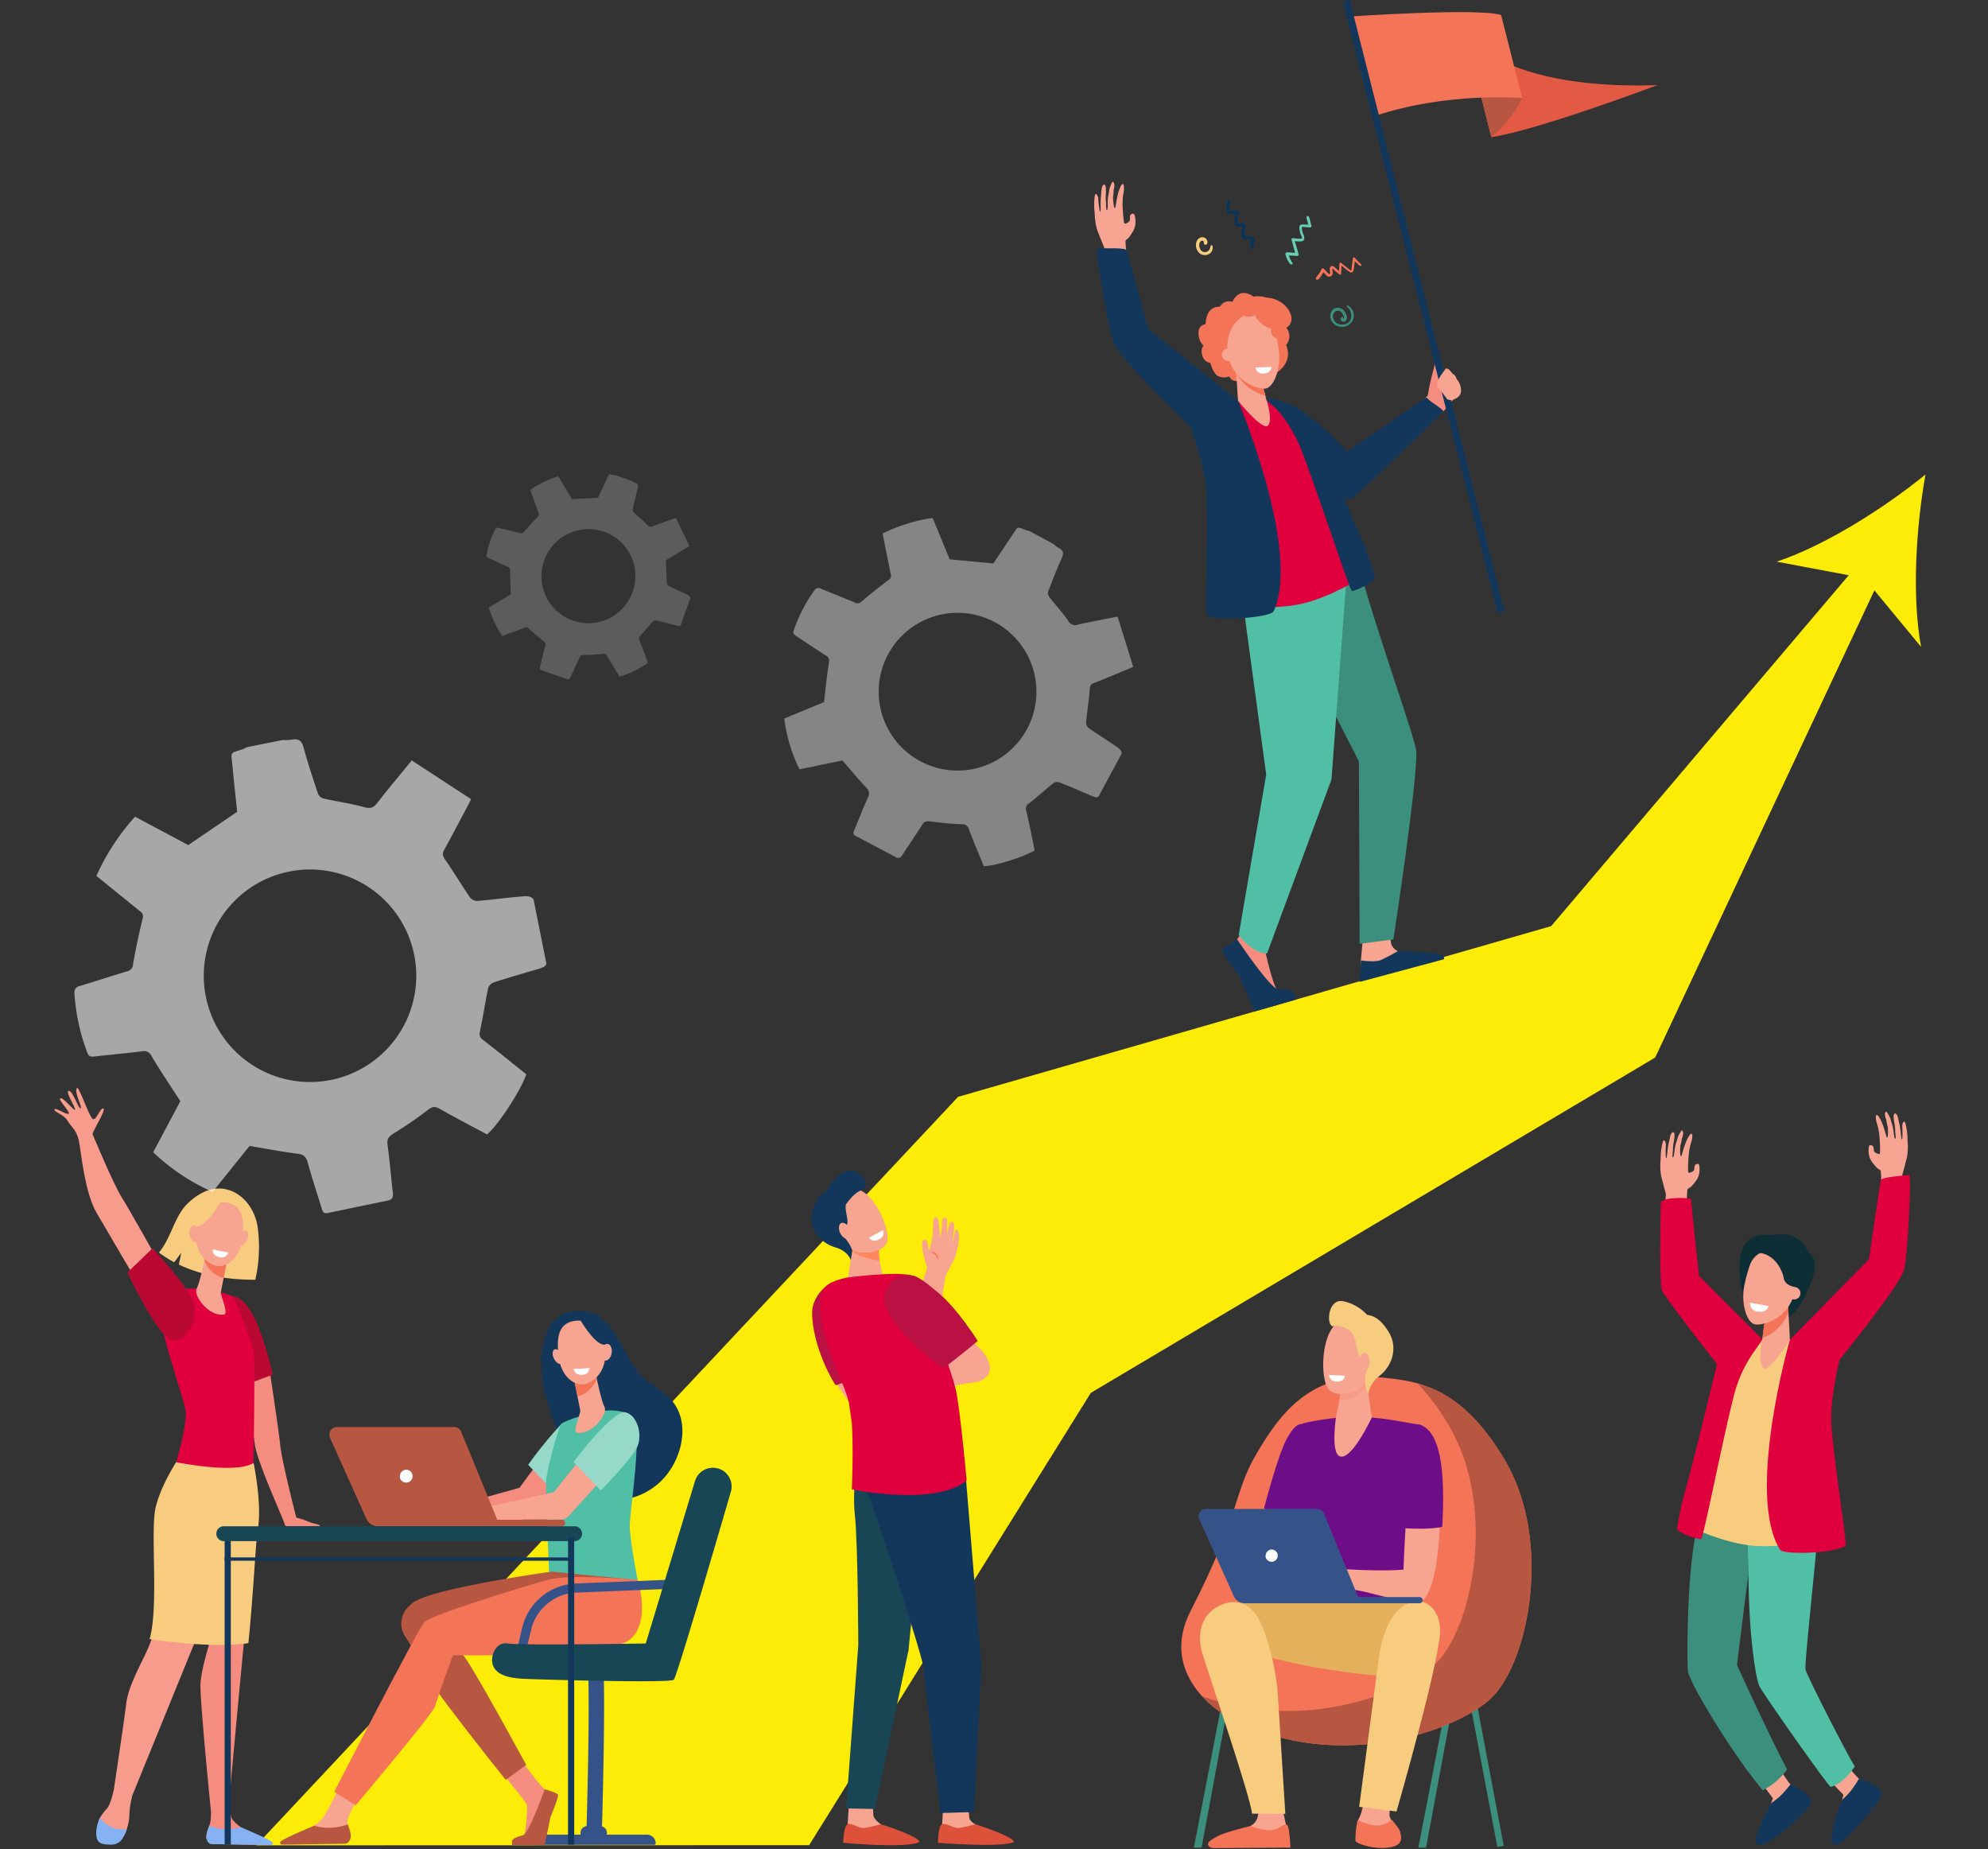 <svg id="Group_7631" data-name="Group 7631" xmlns="http://www.w3.org/2000/svg" xmlns:xlink="http://www.w3.org/1999/xlink" width="641.862" height="597.02" viewBox="0 0 641.862 597.02">
  <rect x="0" y="0" width="641.862" height="597.02" fill="#333333" stroke="none"/>
  <defs>
    <clipPath id="clip-path">
      <path id="Path_68538" data-name="Path 68538" d="M0,0H641.862V597.02H0Z" fill="none"/>
    </clipPath>
    <clipPath id="clip-path-2">
      <rect id="Rectangle_2858" data-name="Rectangle 2858" width="641.861" height="597.02" fill="none"/>
    </clipPath>
    <clipPath id="clip-path-3">
      <rect id="Rectangle_2851" data-name="Rectangle 2851" width="8.879" height="6.838" fill="none"/>
    </clipPath>
    <clipPath id="clip-path-4">
      <rect id="Rectangle_2852" data-name="Rectangle 2852" width="65.822" height="66.164" fill="#fff"/>
    </clipPath>
  </defs>
  <g id="Mask_Group_3" data-name="Mask Group 3" clip-path="url(#clip-path)">
    <g id="Group_7629" data-name="Group 7629">
      <g id="Group_7628" data-name="Group 7628" clip-path="url(#clip-path-2)">
        <path id="Path_68393" data-name="Path 68393" d="M789.8,464.418c-13.378,10.874-32.386,22.944-48.041,28.14l23.257,4.379-96.07,113.285L477.462,665.331l-226.6,241.657,178.5-.061L520.311,760.9l182.22-108.26L773.3,501.829l15.077,18.25c-3.015-16.216-1.632-38.691,1.42-55.66" transform="translate(-168.116 -311.232)" fill="#fdec07"/>
        <path id="Path_68394" data-name="Path 68394" d="M87.777,1122.583s-10.378-18.6-12.9-22.557-9.1-19.668-9.338-20.287,4.53-8.055,3.466-8.31-2.24,3.921-3.375,3.421-4.449-10.55-5.1-10.051c-1.21.933,1.787,6.235,1.142,6.57s-2.6-5.834-3.865-5.653,2.409,5.653,2.055,6.136-4.17-4.672-4.86-3.573c-.375.6,3.508,4.5,2.762,4.866s-4.2-2.153-4.566-1.427,3.195,1.722,4.259,3.68,2.878,2.805,3.631,6.432,1.878,16.754,5.736,23.3,12.339,21.042,12.339,21.042Z" transform="translate(-35.634 -713.568)" fill="#f79c8d"/>
        <path id="Path_68395" data-name="Path 68395" d="M260.942,1385.588c-.836-.7-1.845-.382-4.746-1.723a17.754,17.754,0,0,0-2.7-.806.332.332,0,0,1-.255-.242c-.882-3.336-4.743-18.757-5.167-23.2-.433-4.548-3.366-23.828-3.814-26.759a.336.336,0,0,0-.423-.272l-8.426,2.35a.335.335,0,0,0-.238.4c.52,2.3,3.759,16.727,4.711,24.03.758,5.822,9.431,24.5,9.605,25.693l0,.033a.73.73,0,0,0,.723.626c2.14,0,9,0,9.391,0,.357,0,1.6.095,1.335-.123" transform="translate(-157.597 -893.028)" fill="#f48c7f"/>
        <path id="Path_68396" data-name="Path 68396" d="M237.133,1281.741c-4.484-13.6-9.5-13.022-9.5-13.022l3.878,28.6c2.769-.757,6.374-2.442,9.14-3.224a124.511,124.511,0,0,0-3.519-12.35" transform="translate(-152.551 -850.236)" fill="#b90932"/>
        <path id="Path_68397" data-name="Path 68397" d="M187.478,1175.732c-1.372-8.945-9.466-15.377-17.93-11.037a20.085,20.085,0,0,0-5.8,4.645c-3.554,4.562-4.464,10.2-8.135,14.626a36.279,36.279,0,0,0,4.922,3.126l2.286-3.048-.787,3.8c5.682,2.719,13.707,4.963,24.683,4.9a47.452,47.452,0,0,0,.756-17.016" transform="translate(-104.288 -779.596)" fill="#f7cc7f"/>
        <path id="Path_68398" data-name="Path 68398" d="M217.289,1549.989a36.21,36.21,0,0,0-6.461-3.582c-.269-.13-1.249-.755-1.6-.971a12.45,12.45,0,0,1-2.57-2.276c-.74-.825-1.092-3.471-1.258-5.579.424-4.709,7.248-80.231,8.687-88.407,1.486-8.439-.777-21.312-.777-21.312l-5.268-1.987-10,34.659.789,26.382s-2.351,7.6-2.648,12.148,3.4,41.432,3.4,41.432h0a19.272,19.272,0,0,1-.2,3.257c-.271,1.38-1.783,4.22-1.089,5.518a3.484,3.484,0,0,0,1.486,1.623l17.968.29c.979.016.332-.615-.457-1.2" transform="translate(-131.46 -955.558)" fill="#f48c7f"/>
        <path id="Path_68399" data-name="Path 68399" d="M122.9,1417.756s-6.24,9.413-7.725,17.2,1.09,31.731-1.768,41.939c-1.547,5.526-7.41,14.06-8.3,21.2s-3.993,27.751-3.993,27.751h0c-.469,2.164-1.2,4.84-2.159,6.084a17.953,17.953,0,0,0-2.351,3.1c-1.09,2.142-.487,5.332.317,7.089.413.9-.029.9.911,1.189a5.768,5.768,0,0,0,6.928-3.26,16.579,16.579,0,0,0,1.359-5.991,27.973,27.973,0,0,1,.983-6.333l19.944-48.925,14.439-42.223,3.7-21.746Z" transform="translate(-64.345 -948.159)" fill="#f79c8d"/>
        <path id="Path_68400" data-name="Path 68400" d="M104.062,1782.815a8.845,8.845,0,0,1-8.684-3.637c-1.1,2.146-1.632,5.349-.826,7.113.711,1.553,2.788,1.508,4.424,1.569a4.27,4.27,0,0,0,3.925-2.408,14.449,14.449,0,0,0,1.16-2.637" transform="translate(-63.105 -1192.325)" fill="#86b1f2"/>
        <path id="Path_68401" data-name="Path 68401" d="M213.1,1787.526a16.229,16.229,0,0,1-10.23-.4c-.507,1.44-1.179,3.245-.822,4.286.436,1.275,1.057,1.563,1.606,1.578,4.34.114,15.9.27,19.209.313a.542.542,0,0,0,.42-.891c-.821-.983-9.829-4.667-10.183-4.884" transform="translate(-135.337 -1197.649)" fill="#86b1f2"/>
        <path id="Path_68402" data-name="Path 68402" d="M160.728,1479.811q.559.038,1.126.073l.058,0q.555.034,1.115.063l.068,0q.56.029,1.123.053l.057,0q.573.024,1.147.043a74.294,74.294,0,0,0,12.9-.488c1.721-17.228,2.362-32.95,3-36.429,1.545-8.439-1.346-21.76-1.346-21.76l-1.38-.248.872-4.933-23.173,2.921s-6.488,9.412-8.033,17.2,1.134,31.73-1.838,41.939c0,0,6.616,1.031,14.309,1.554" transform="translate(-98.123 -949.069)" fill="#f7cc7f"/>
        <path id="Path_68403" data-name="Path 68403" d="M168.144,1261.266s-8.261-.527-11.53,3.044,7.25,31.814,7.844,36.358-3.029,16.626-3.029,16.626,19.407,3.914,24.953.235c0,0,.594-32.676,0-35.922s-5.546-16.447-6.735-17.745-11.5-2.6-11.5-2.6" transform="translate(-104.535 -845.226)" fill="#e1003e"/>
        <path id="Path_68404" data-name="Path 68404" d="M195.027,1227.4s-.043.244-.119.659c-.368,1.991-1.787,8.595-2.745,10.411-1.158,2.193,3.965,9.191,8.895,8.337,1.467-.254-1.241-6.429-1.111-7.083.249-1.252.587-2.96.933-4.712.2-.988.393-1.99.578-2.931.527-2.676.957-4.865.957-4.865Z" transform="translate(-128.668 -822.427)" fill="#f7a491"/>
        <path id="Path_68405" data-name="Path 68405" d="M200.365,1228.062c.077-.415.119-.659.119-.659l7.388-.185s-.43,2.189-.958,4.864c-.184.936-.381,1.932-.575,2.915a6.914,6.914,0,0,1-3.527-1.773,9.344,9.344,0,0,1-2.672-3.983c.091-.468.167-.871.224-1.18" transform="translate(-134.126 -822.427)" fill="#f47458"/>
        <path id="Path_68406" data-name="Path 68406" d="M199.8,1176.712a6.651,6.651,0,0,0-5.665,2.426c-2.183,2.829-4.535,11.58.887,16.337s10.78-.628,11.574-6.337,1.1-12.632-6.8-12.426" transform="translate(-128.472 -788.566)" fill="#f7a491"/>
        <path id="Path_68407" data-name="Path 68407" d="M235.689,1207.83c-.647,1.261-1.734,1.959-2.427,1.559s-.73-1.746-.082-3.007,1.733-1.959,2.426-1.559.73,1.746.083,3.007" transform="translate(-155.957 -807.343)" fill="#f7a491"/>
        <path id="Path_68408" data-name="Path 68408" d="M193.576,1173.736s-4.652,8.321-7.98,8.706-3.765,4.806-3.765,4.806,1.19-10.188,4.485-12.153a12.212,12.212,0,0,1,7.26-1.359" transform="translate(-121.855 -786.526)" fill="#f7cc7f"/>
        <path id="Path_68409" data-name="Path 68409" d="M188.819,1201.878c.27,1.477-.274,2.833-1.216,3.027s-1.925-.847-2.2-2.325.274-2.833,1.216-3.027,1.925.846,2.2,2.324" transform="translate(-124.205 -803.871)" fill="#f7a491"/>
        <path id="Path_68410" data-name="Path 68410" d="M208.277,1222.92l5.034.99a2.243,2.243,0,0,1-2.719,1.518c-2.715-.453-2.316-2.508-2.316-2.508" transform="translate(-139.564 -819.546)" fill="#fff"/>
        <rect id="Rectangle_2850" data-name="Rectangle 2850" width="2.101" height="48.142" transform="matrix(0.983, -0.186, 0.186, 0.983, 474.494, 548.961)" fill="#3c8f7c"/>
        <path id="Path_68411" data-name="Path 68411" d="M1171.108,1711.015h-2.483l9.252-47.915,2.065.392Z" transform="translate(-783.16 -1114.535)" fill="#3c8f7c"/>
        <path id="Path_68412" data-name="Path 68412" d="M1390.858,1711.015h-2.483l9.252-47.915,2.064.392Z" transform="translate(-930.427 -1114.535)" fill="#3c8f7c"/>
        <path id="Path_68413" data-name="Path 68413" d="M1226.615,1711.452l2.016.024-8.871-47.723-2.064.391Z" transform="translate(-816.045 -1114.972)" fill="#184655"/>
        <path id="Path_68414" data-name="Path 68414" d="M1221.18,1347.731c11.021,1.18,25.283,2.426,39.6,26.723,15.649,26.555,7.411,66.223-4.94,77.246s-52.69,24.634-86.6,4.257c0,0-20.475-12.348-9.967-32.841,16.171-31.537,13.886-38.113,21.116-50.473s17.4-27.417,40.79-24.912" transform="translate(-774.883 -903.004)" fill="#f47458"/>
        <path id="Path_68415" data-name="Path 68415" d="M1274.3,1378.835c-9.772-16.584-19.519-22.427-28.226-24.842a72.9,72.9,0,0,1,10.2,13.77c15.648,26.555,7.411,66.223-4.94,77.245-10.953,9.776-43.917,21.582-74.888,9.919a31.458,31.458,0,0,0,6.314,5.411c33.91,20.376,74.249,6.766,86.6-4.258s20.589-50.691,4.94-77.246" transform="translate(-788.399 -907.385)" fill="#b75742"/>
        <path id="Path_68416" data-name="Path 68416" d="M1240.026,1470.662l-2.833,8.5,8.633-3.4Z" transform="translate(-829.111 -985.572)" fill="#f79c8d"/>
        <path id="Path_68417" data-name="Path 68417" d="M1248.974,1393.994c-.576.024-2.153.55-4.459,4.893-2.945,5.547-7.25,22.3-7.25,22.3l12.848,4.768,1.651-3.5,2.719-26.925s-5.35-1.549-5.509-1.542" transform="translate(-829.16 -934.192)" fill="#6e0d88"/>
        <path id="Path_68418" data-name="Path 68418" d="M1288.089,1386.672c-3.674.005-12.764,1.073-16.983,2.417,0,0-3.1,26.55,2.791,46.724,1.318,4.516-1.09,18.721-1.09,18.721l38.07-.5s-4.51-34.34-2.81-39.887,1.739-24.879,1.739-24.879-.261-.04-8.554-1.469a86.409,86.409,0,0,0-13.162-1.126" transform="translate(-851.292 -929.285)" fill="#6e0d88"/>
        <path id="Path_68419" data-name="Path 68419" d="M1331.492,1741.805s-.842,9.688-2.391,12.37.082,7.244.163,7.87,3.26,1.52,8.313.984,4.972-1.7,4.564-3.577-3.1-4.293-3.26-6.081,1.549-8.227,1.549-8.227Z" transform="translate(-890.258 -1167.279)" fill="#f7a491"/>
        <path id="Path_68420" data-name="Path 68420" d="M1220.829,1566.958s-26.28-1.454-32.148,2.088,1.061,10.815,1.061,10.815,21.394,9.271,57.213,11.331c8.482.488,9.213-22.041,7.627-23.905s-33.752-.329-33.752-.329" transform="translate(-795.02 -1049.707)" fill="#e5b05c"/>
        <path id="Path_68421" data-name="Path 68421" d="M1337.1,1790.1c5.2-.552,4.56-3.1,4.14-5.034-.263-1.211-1.755-2.638-2.645-3.989a8.679,8.679,0,0,1-3.481,1.687c-2.347.691-5.563-.677-7.614-1.533a25.009,25.009,0,0,0-.7,6.689c.084.645,5.092,2.732,10.3,2.179" transform="translate(-889.146 -1193.596)" fill="#f47458"/>
        <path id="Path_68422" data-name="Path 68422" d="M1336.659,1586.224c-1.05,7.919-6.249,47.336-6.249,47.336l12.062,1.49s14.833-51.449,14.073-59.319-6.313-8.532-6.313-8.532-10.794-1.936-13.573,19.024" transform="translate(-891.581 -1050.235)" fill="#f7cc7f"/>
        <path id="Path_68423" data-name="Path 68423" d="M1301.487,1403.4c-3.559-1.33-5.3,30.632-5.78,43.789-6.3.6-17.29,0-20.026-.2-1.287-.1-4.253-1.179-5.533-1.346a12.856,12.856,0,0,0-3.145-.148c-.237.041-6.807,2.719-7.369,3.306-.7.728-2.581,2.565-2.263,3.359s3.624-2.214,3.624-2.214l1.616-.9c-2.012,1.958-5.849,4.537-5.3,5.476.539.916,4-1.7,6.466-3.485-2.116,1.9-4.744,5.313-4.138,5.844.544.478,3.533-3.468,6.729-4.6,1.184-.421,2.364.745,3.3.886a6.731,6.731,0,0,0,2.413.134l3.459-.978c1.178.107,1.208.8,2.4,1.054,1.382.293,3.648.6,5.408,1.03,10.132,2.467,13.511,3.612,16.613,3.611,9.4-.006,9.941-51.465,1.528-54.61" transform="translate(-842.56 -940.471)" fill="#f7a491"/>
        <path id="Path_68424" data-name="Path 68424" d="M1382.487,1427.344c.667-13.476.569-30.086-7.011-32.92-2.991-1.118-8.264,5.6-7.315,33.194,4.047.333,9.988.6,14.326-.274" transform="translate(-916.804 -934.403)" fill="#6e0d88"/>
        <path id="Path_68425" data-name="Path 68425" d="M1205.311,1766.928s1.052,3.363-.832,5.587-9.716,4.406-10.744,5.611a3.37,3.37,0,0,0-.95,2.23l21.98-.6-.239-6.615-1.012-4.754Z" transform="translate(-799.35 -1184.115)" fill="#f7a491"/>
        <path id="Path_68426" data-name="Path 68426" d="M1196.222,1786.2s5.647,2.277,8.376.929,2.645-1.721,3.435-1.219,1.073,7.262,1.073,7.262l-24.716.167c-1.72-.04-2.589-1.3-1.192-2.383a20.241,20.241,0,0,1,2.695-1.6c1.933-1.1,10.33-3.159,10.33-3.159" transform="translate(-792.46 -1196.696)" fill="#f47458"/>
        <path id="Path_68427" data-name="Path 68427" d="M1193.975,1574.261c-1.7-3.563-5.562-8.2-12.361-5.408-6.484,2.665-8.224,9.214-6.178,15.92s15.513,46.128,15.983,51.548l10.753.072s-1.954-31.215-2.434-38.76c-.461-7.26-2.823-17.2-5.763-23.371" transform="translate(-787.181 -1050.801)" fill="#f7cc7f"/>
        <path id="Path_68428" data-name="Path 68428" d="M1175.6,1476.907h35.944a2.345,2.345,0,0,1,2.169,1.455l11.067,26.993H1244.6a1,1,0,1,1,0,2.005h-56.4a3.936,3.936,0,0,1-3.591-2.325l-11.144-24.824a2.344,2.344,0,0,1,2.138-3.3" transform="translate(-786.262 -989.756)" fill="#355389"/>
        <path id="Path_68429" data-name="Path 68429" d="M1238.936,1519.251a1.978,1.978,0,1,0,1.483-2.58,2.115,2.115,0,0,0-1.483,2.58" transform="translate(-830.246 -1016.382)" fill="#fff"/>
        <path id="Path_68430" data-name="Path 68430" d="M1316.49,1350.773l1.759,11.591s-6.423,13.8-10.257,12.6c-3.217-1-1.238-13.216-1.238-13.216s1.754-6.558,1.228-9.84,8.508-1.14,8.508-1.14" transform="translate(-875.324 -904.767)" fill="#f7a491"/>
        <g id="Group_7624" data-name="Group 7624" transform="translate(432.433 445.319)" opacity="0.2">
          <g id="Group_7623" data-name="Group 7623">
            <g id="Group_7622" data-name="Group 7622" clip-path="url(#clip-path-3)">
              <path id="Path_68431" data-name="Path 68431" d="M1311.242,1351.913c-.526-3.282,8.508-1.14,8.508-1.14l.146.961a5.343,5.343,0,0,1-.98,1.616,11.894,11.894,0,0,1-7.9,3.574,17.9,17.9,0,0,0,.225-5.011" transform="translate(-1311.018 -1350.086)" fill="#f47458"/>
            </g>
          </g>
        </g>
        <path id="Path_68432" data-name="Path 68432" d="M1310.645,1295.094c.255-.093,2.047,13.2-1.353,16.86s-10.022,4.856-12.4,1.974c-2.628-3.187-2.5-17.476,2.79-21.239s10.961,2.4,10.961,2.4" transform="translate(-867.997 -865.487)" fill="#f7a491"/>
        <path id="Path_68433" data-name="Path 68433" d="M1305.53,1273.435a14.679,14.679,0,0,1,7.7,4.394c1.855.219,4.376,1.244,6.98,5.554,3.2,5.3.837,11.172-2.89,14.054s-3.675,6.209-3.675,6.209l-.589-1.721a9.625,9.625,0,0,1-.467-4.055,7.922,7.922,0,0,1,.6-2.437c.9-1.925-1.925-3.2-2.716-4.8-.609-1.233-.639-4.052-1.6-6.09l-1.146-1.556s-2.644-2.058-5.232-1.477-2.215-9.14,3.027-8.072" transform="translate(-871.831 -853.344)" fill="#f7cc7f"/>
        <path id="Path_68434" data-name="Path 68434" d="M1330.388,1326.993c-.027,1.622.71,2.95,1.646,2.965s1.718-1.286,1.745-2.907-.71-2.95-1.647-2.966-1.718,1.286-1.744,2.908" transform="translate(-891.566 -887.342)" fill="#f7a491"/>
        <path id="Path_68435" data-name="Path 68435" d="M1306.065,1345.994l-5.124-.266a2.243,2.243,0,0,0,2.267,2.134c2.743.222,2.856-1.869,2.856-1.869" transform="translate(-871.832 -901.846)" fill="#fff"/>
        <path id="Path_68436" data-name="Path 68436" d="M1625.393,1120.938c.559,2.3,1.568,5.928,1.568,5.928-.08,1-.375,5.151-.725,10.242l7.482-2.995s-.089-8.294.245-8.8c.282-.429.756.106,3.05-3.176a6.411,6.411,0,0,0,.786-2.64s.137-2.083-.331-2.277a.972.972,0,0,0-1.174.476c-.169.36-.126,1.2-.3,1.559a2.591,2.591,0,0,1-1.707.771c-.456-.023.057-6.162.057-6.162s.254-1.741.383-2.311c.11-.486.552-1.91.552-1.91s.519-2.067-.122-2.224c-.378-.093-1.342,1.586-2,3.368-.711,1.919-1.115,3.954-1.318,3.927-.478-.064-.224-3.43-.224-3.43a10.808,10.808,0,0,0,.464-2.27c.449-.891.747-2.546-.044-2.683a13.732,13.732,0,0,0-1.189,2.076s-.41,1.479-.649,2.171c-.422,1.219-.485,3.145-.705,3.995-.183.707-.349.416-.424.446a17.783,17.783,0,0,1,.16-2.291,13.517,13.517,0,0,1,.17-2.221,16.193,16.193,0,0,0,.32-2.345c.128-1.741-.968-1.563-1.348.029-.144.607-.3,1.268-.447,1.94-.589,2.61-.572,5.125-.854,5.146-.366.027-.125-4.552-.125-4.552s-.561-2.534-1.118-.182a20.49,20.49,0,0,0-.57,5.053,19.819,19.819,0,0,0,.136,5.346" transform="translate(-1089.082 -741.411)" fill="#f8a492"/>
        <path id="Path_68437" data-name="Path 68437" d="M1841.478,1102.592c-.559,2.3-1.567,5.928-1.567,5.928.08,1,.375,5.151.725,10.242l-7.482-2.994s.09-8.295-.244-8.8c-.282-.429-.756.107-3.05-3.176a6.409,6.409,0,0,1-.786-2.64s-.136-2.084.331-2.277a.972.972,0,0,1,1.174.477c.17.36.126,1.2.3,1.558a2.589,2.589,0,0,0,1.707.771c.456-.022-.057-6.162-.057-6.162s-.254-1.741-.383-2.311c-.11-.486-.552-1.91-.552-1.91s-.519-2.066.122-2.224c.378-.093,1.342,1.586,2,3.368.712,1.919,1.115,3.954,1.318,3.927.478-.064.225-3.431.225-3.431a10.781,10.781,0,0,1-.464-2.27c-.45-.892-.748-2.546.044-2.683a13.679,13.679,0,0,1,1.189,2.076s.41,1.479.649,2.171c.422,1.219.486,3.145.706,3.995.183.706.349.416.424.446a17.875,17.875,0,0,0-.161-2.291,13.487,13.487,0,0,0-.17-2.222,16.07,16.07,0,0,1-.32-2.344c-.129-1.741.968-1.563,1.347.029.144.606.3,1.268.448,1.939.589,2.61.572,5.125.854,5.146.365.027.125-4.552.125-4.552s.561-2.534,1.118-.182a20.5,20.5,0,0,1,.57,5.053,19.8,19.8,0,0,1-.136,5.346" transform="translate(-1225.75 -729.116)" fill="#f8a492"/>
        <path id="Path_68438" data-name="Path 68438" d="M1792.409,1723.965s4.148,5.144,5.182,5.776-.461,8.106-3.277,8.6c-1.587.276-2.468-1.47-2.468-1.47l.456-2.152-5.927-6.107Z" transform="translate(-1197.148 -1155.323)" fill="#f7a491"/>
        <path id="Path_68439" data-name="Path 68439" d="M1726.509,1727.817s3.458,5.631,4.4,6.391-1.494,7.981-4.348,8.107c-1.609.071-2.26-1.773-2.26-1.773l.727-2.077-5.1-6.814Z" transform="translate(-1152.62 -1157.905)" fill="#f7a491"/>
        <path id="Path_68440" data-name="Path 68440" d="M1729.662,1746.523a43.6,43.6,0,0,1-3.07,3.541,36.5,36.5,0,0,1-3.19,2.573s-2.029,3.683-2.583,4.968c-1.235,2.861-2.621,6.049-2.422,7.65.064.514,1.22,1.058,2.182.763,4.008-1.232,14.254-10.606,15.548-13.121,1.492-2.9-6.465-6.373-6.465-6.373" transform="translate(-1151.579 -1170.441)" fill="#13375b"/>
        <path id="Path_68441" data-name="Path 68441" d="M1655.8,1480.563c.373-1.042.729-2.005,1.074-2.911,4.263.93,9.077,1.953,14.029,3.008l.6,18.153c0-1.4-3.723,28.953-3.723,28.953s9.623,21.306,16.2,33.724a22.715,22.715,0,0,1-7.881,6.754c-10.217-12.248-23.588-34.66-24.144-38.387-.319-2.144-.607-36.794,3.836-49.294" transform="translate(-1106.964 -990.256)" fill="#3c8f7c"/>
        <path id="Path_68442" data-name="Path 68442" d="M1732.646,1491.926c-1.3,14.145-4.2,41.185-3.956,43.36.727,2.711,13.607,27.734,15.925,31.377-1.84,2.772-4.692,5.769-7.755,6.6-.6.164-21.86-30.084-23.019-32.484-1.31-2.714-3.493-17.519-3.532-35.848l-.6-18.152c8.251,1.759,15.839,3.484,22.94,5.152" transform="translate(-1145.768 -996.369)" fill="#50bfa5"/>
        <path id="Path_68443" data-name="Path 68443" d="M1668.927,1306.921l9.713,1.334s7.769.141,8.733.141,7.08,35.48,8.846,48.814.4,15.7.4,15.7-12.315,2.77-21.426,1.962c-9.473-.84-20.133-5.954-20.133-5.954s8.1-25.623,9.7-33.624,4.165-28.367,4.165-28.367" transform="translate(-1109.145 -875.84)" fill="#f7cc7f"/>
        <path id="Path_68444" data-name="Path 68444" d="M1625.312,1173.959s-.624,26.417.373,28.438c1.448,2.939,17.758,23.781,17.758,23.781s-7.791,32.6-11.067,43.863c-.329,1.134-1.79,8.458-1.79,9.172,0,1.583,6.892,3.593,7.71,3.474.733-.107,6.746-31.121,10.586-46.3a43.4,43.4,0,0,1,6.585-14.34l2.67-3.793-20.49-20.537s-2.525-22.86-2.525-24.753c0-.5-8.817-.869-9.81.993" transform="translate(-1089.082 -785.798)" fill="#e1003e"/>
        <path id="Path_68475" data-name="Path 68475" d="M406.5,804.808c-4.188.408-8.362.963-12.556,1.288a3.049,3.049,0,0,1-2.34-1.085c-2.743-4.029-5.255-8.215-8.025-12.224-.806-1.167-1.031-1.941-.324-3.214,2.491-4.481,4.861-9.029,7.271-13.555.391-.734.756-1.481,1.41-2.769l-19.16-12.509c-3.932,4.822-7.578,9.149-11.04,13.617-1.22,1.576-2.181,2.077-4.295,1.485-4.319-1.21-8.805-1.817-13.193-2.8a2.763,2.763,0,0,1-1.729-1.53c-1.647-4.934-3.305-9.874-4.647-14.9-.645-2.41-1.821-3.02-4.06-2.538a14.133,14.133,0,0,1-2.684.076L319.41,756.5a7.151,7.151,0,0,1-1.19.629c-4.413,1.377-3.755.879-3.353,5.18.491,5.241,1.069,10.473,1.538,15.018l-15.782,10.741-17.187-9.151a73.086,73.086,0,0,0-12.471,19.1c4.751,3.859,9.374,7.633,14.024,11.373a2.022,2.022,0,0,1,.887,2.449c-1.184,4.885-2.245,9.808-3.091,14.762a2.38,2.38,0,0,1-2.01,2.251c-5.056,1.523-10.076,3.164-15.126,4.709a2.048,2.048,0,0,0-1.772,2.4,65.157,65.157,0,0,0,4.185,19.218c.441,1.232,1.237,1.266,2.339,1.139,5.1-.585,10.206-1.048,15.3-1.668a2.569,2.569,0,0,1,3.03,1.505c2.878,4.831,6.038,9.494,9.336,14.6l-8.781,16.491a68.129,68.129,0,0,0,19.179,12.809l11.946-14.854c5.411.9,10.42,1.874,15.47,2.515,1.909.242,2.762.909,3.273,2.735,1.36,4.864,2.91,9.676,4.432,14.494.3.952.419,2.253,2.019,1.92q9.76-2.03,19.521-4.054c1.383-.288,1.723-1.114,1.556-2.5-.621-5.167-1.017-10.364-1.725-15.518-.274-1.988.561-2.763,2.078-3.707a119.678,119.678,0,0,0,10.925-7.485c1.491-1.177,2.343-1.238,3.913-.345,5.044,2.87,10.2,5.542,15.208,8.232,3.626-3,10.948-14.263,12.68-19.419-4.612-3.68-9.238-7.451-13.965-11.089-1.183-.91-1.248-1.667-.948-3.051.968-4.465,1.62-9,2.543-13.476a3.015,3.015,0,0,1,1.622-1.963c4.434-1.458,8.92-2.761,13.4-4.064,2.507-.728,3.521-1.013,3.838-2.074l-4.158-20.785c-.95-1.187-2.21-1.076-5.6-.746M373.571,823.53A34.306,34.306,0,1,1,333.2,796.619a34.305,34.305,0,0,1,40.368,26.911" transform="translate(-239.835 -515.247)" fill="#f5f5f5" opacity="0.6"/>
        <path id="Path_68445" data-name="Path 68445" d="M1736.941,1203.244l25.551-26.034s3.56-24.618,3.813-25.546c.248-.911,6.594-1.4,9.151-1.652.82-.08-.429,26.221-1.652,30.629-1.445,5.209-20.758,28.939-20.758,28.939s-3.461,12.853-2.628,22.281c1.386,15.659,5.118,37.2,4.449,37.874-4.152,2.615-20.089,2.9-21.1,1.271-11.139-17.939,3.172-67.762,3.172-67.762" transform="translate(-1159.05 -770.686)" fill="#e1003e"/>
        <path id="Path_68446" data-name="Path 68446" d="M1801.636,1740.894a43.821,43.821,0,0,1-2.592,3.9,36.653,36.653,0,0,1-2.835,2.96s-1.542,3.911-1.928,5.257c-.859,2.995-1.829,6.61-1.426,8.173.129.5,1.232,1.46,2.144.867,3.513-2.288,12.9-13,13.863-15.666,1.109-3.069-7.225-5.495-7.225-5.495" transform="translate(-1201.427 -1166.669)" fill="#13375b"/>
        <path id="Path_68447" data-name="Path 68447" d="M1711.308,1208.2a26.086,26.086,0,0,0,3.258-.065,15.213,15.213,0,0,1,3.686,0c1.889.4,4.887,1.74,5.887,4.216,1.246,3.085,5.7,2.625.423,14.328-5.976,13.247-12.959,8.91-13.055,8.611s-3.453-11.222-3.453-11.222-4.178,4.143-4.109,3.959-5.689-20.3,7.364-19.831" transform="translate(-1141.098 -809.563)" fill="#0e2e35"/>
        <path id="Path_68448" data-name="Path 68448" d="M1724.36,1279.8l-.7,5.183s-1.559,7.467.446,8.906,8.532-9.119,8.532-9.119l-.689-13.132Z" transform="translate(-1154.735 -852.193)" fill="#f7a491"/>
        <path id="Path_68449" data-name="Path 68449" d="M1733.566,1275.891a14.869,14.869,0,0,1-8.407,8.3l.59-4.394,7.593-8.162Z" transform="translate(-1156.124 -852.193)" fill="#f47458"/>
        <path id="Path_68450" data-name="Path 68450" d="M1718.5,1224.775a6.911,6.911,0,0,0-9.914,3.728,52.586,52.586,0,0,0-1.8,6.425c-1.248,5.924.711,12.294,3.4,12.806s10.866-1.917,12.754-10.3c1.165-5.178-.521-10.406-4.44-12.654" transform="translate(-1143.552 -820.185)" fill="#f7a491"/>
        <path id="Path_68451" data-name="Path 68451" d="M1750.04,1261.716a2.012,2.012,0,1,0,2.391-2.005,2.226,2.226,0,0,0-2.391,2.005" transform="translate(-1172.762 -844.182)" fill="#f7a491"/>
        <path id="Path_68452" data-name="Path 68452" d="M1729,1232.255s-3.339-.393-3.731-2.785-2.843-8.158-8.657-8.344,6.144-2.561,6.556-2.406,5.369,1.987,5.369,1.987,2.628,4.573,2.635,4.97-.311,4.566-.311,4.566Z" transform="translate(-1149.327 -816.726)" fill="#0e2e35"/>
        <path id="Path_68453" data-name="Path 68453" d="M1718.974,1276.114l-5.956-1.035a2.643,2.643,0,0,0,2.346,2.824c3.177.647,3.61-1.789,3.61-1.789" transform="translate(-1147.982 -854.501)" fill="#fff"/>
        <path id="Path_68454" data-name="Path 68454" d="M818.352,1344.729a6.1,6.1,0,0,0,.639,1.55,58.868,58.868,0,0,0,6.116,8.136l3.306-7.448s-.539-2.339-1.473-5.682c-3.193.833-6.234,1.316-8.587,3.443" transform="translate(-548.423 -898.87)" fill="#f8a492"/>
        <path id="Path_68455" data-name="Path 68455" d="M821.617,1279.228s-18.438,7.94-19.034,7.789c-.384-.1-7.563-12.115-7.64-23.415-.035-5.219,5.385-11.5,11.433-10.256,3.044.625,3,1.472,7.5,8.017s7.74,17.865,7.74,17.865" transform="translate(-532.735 -839.83)" fill="#ba1145"/>
        <path id="Path_68456" data-name="Path 68456" d="M921.025,1763.729s-.437,7.242-.44,7.257a39.654,39.654,0,0,0-.794,4.027c0,3.14,14.91-2.665,11.568-4.057-.3-.126-1.887-1.078-1.986-2.147-.153-1.647-.542-4.977-.542-4.977Z" transform="translate(-616.403 -1181.972)" fill="#f7a491"/>
        <path id="Path_68457" data-name="Path 68457" d="M930.249,1785.285s-3.5.961-5.293,1.2-4.156-1.782-5.425-1.235c-1.4.6-1.341,6.012-1.341,6.012s18.772,1.54,24.05-.053c2.091-.631-4.835-3.687-11.991-5.924" transform="translate(-615.329 -1196.332)" fill="#dd513a"/>
        <path id="Path_68458" data-name="Path 68458" d="M828.556,1763.729s-.438,7.242-.44,7.257a39.66,39.66,0,0,0-.794,4.027c0,3.14,14.91-2.665,11.568-4.057-.3-.126-2.357-1.79-2.456-2.859-.153-1.646-.073-4.266-.073-4.266Z" transform="translate(-554.434 -1181.972)" fill="#f7a491"/>
        <path id="Path_68459" data-name="Path 68459" d="M837.557,1785.285s-3.5.961-5.293,1.2-4.156-1.782-5.425-1.235c-1.4.6-1.452,6.012-1.452,6.012s18.857,1.8,24.161-.053c2.059-.718-4.835-3.687-11.991-5.924" transform="translate(-553.137 -1196.332)" fill="#dd513a"/>
        <path id="Path_68460" data-name="Path 68460" d="M844.879,1248.373l13.131-18.4c.055-.161.174-.49.357-.994.661-1.825,2.037-5.623,3.237-9.4l.013-.04c.377-1.321,1.175-3.624,1.948-5.854.859-2.479,1.923-5.552,1.961-6.076-.033-.09-.095-.25-.177-.464a42.411,42.411,0,0,1-1.363-5.521c-.146-.824-.293-2.827.687-2.827,1.54,0,.806,2,1.516,3.25a31.6,31.6,0,0,0,1.067-4.169l.258-3.911c.049-.295-.264-2.452.816-2.452l.052,0c.97.071.949,2.365,1.352,6.244.128-.447.255-.985.352-1.48a14.208,14.208,0,0,1,.328-2.047c-.195-1.08-.082-2.786,1.07-2.625.577.081.529,2.46.529,2.46-.006.327-.04,2.843-.023,3.34.119-.844.58-4.445,1.483-4.445.749,0,.809.969.793,1.736-.009.454-.48,4.354-.506,4.808.353-.592.771-4.029,1.12-4.029,1.461,0,.932,4.888.4,6.161a5.678,5.678,0,0,0-.166.682,12.009,12.009,0,0,1-1.252,3.636c-.917,1.569-2.182,4.063-2.375,4.446-.141.779-.581,3.581-1.133,7.106-.237,1.508-.5,3.162-.766,4.875l-.014,0c-.05.371-.324,1.549-1.362,5.971-1.421,6.052-1.569,6.314-1.632,6.425-.617,1.093-14.775,20.32-15.378,21.138l-.355.482Z" transform="translate(-566.2 -798.501)" fill="#f7a491"/>
        <path id="Path_68461" data-name="Path 68461" d="M912.906,1228.061s-1.066-2.726-2.963-2.731a2.182,2.182,0,0,1,1.969.337,3.756,3.756,0,0,1,.994,2.394" transform="translate(-609.803 -821.093)" fill="#f47458"/>
        <path id="Path_68462" data-name="Path 68462" d="M831.825,1216.578l-1.69,10.691s6.441,5.172,10.2,4.081c3.15-.915.99-5.034.99-5.034s-1.679-5.707-1.163-8.7-8.332-1.039-8.332-1.039" transform="translate(-556.319 -814.876)" fill="#f7a491"/>
        <path id="Path_68463" data-name="Path 68463" d="M835.813,1219.811a26.319,26.319,0,0,0,7.29,2.054,14.183,14.183,0,0,1-.172-4.248c.238-1.381-1.519-1.707-3.48-1.66-2.566.219-4.852.621-4.852.621l-.325,2.055a5.319,5.319,0,0,0,1.539,1.178" transform="translate(-559.093 -814.878)" fill="#fe875e"/>
        <path id="Path_68464" data-name="Path 68464" d="M810.581,1168.79c-.266,0,2.546,11.943,6.9,14s10.842.984,12.06-2.233c1.346-3.558-3.566-15.742-9.687-17.289s-9.27,5.525-9.27,5.525" transform="translate(-543.203 -779.419)" fill="#f7a491"/>
        <path id="Path_68465" data-name="Path 68465" d="M804.834,1146.048a13.7,13.7,0,0,0-5.608,6.2c-1.632.774-3.606,2.449-4.553,6.961-1.165,5.548,2.977,9.824,7.369,11.111s5.07,4.193,5.07,4.193l.5-3.128a12.376,12.376,0,0,0-2.446-4.086c-1.469-1.363.7-3.349.886-4.969.146-1.247-.772-3.669-.573-5.716,0,0,2.44-3.7,4.846-4.612,4.1-1.557-1.029-8.521-5.489-5.949" transform="translate(-532.42 -767.651)" fill="#13375b"/>
        <path id="Path_68466" data-name="Path 68466" d="M824.563,1198.786c.569,1.38.337,2.749-.519,3.059s-2.01-.557-2.579-1.936-.336-2.749.519-3.059,2.01.557,2.579,1.936" transform="translate(-550.3 -802.033)" fill="#f7a491"/>
        <path id="Path_68467" data-name="Path 68467" d="M880.634,1341.653l25.33-4.13s-2.882-7.255-3.912-7.255-19.153,7.912-19.153,7.912l-1.441,2.894Z" transform="translate(-590.161 -891.486)" fill="#f8a492"/>
        <path id="Path_68468" data-name="Path 68468" d="M832.531,1415.085s-2.527,12.215-1.5,21.477,1.111,42.166,1.111,42.166l-3.93,52.645,9.323.2s11.056-52.62,10.85-51.269,3.707-37.05,3.707-37.05l-13.18-29.331Z" transform="translate(-555.032 -947.55)" fill="#184655"/>
        <path id="Path_68469" data-name="Path 68469" d="M847.524,1407.449s-1.648,11,.412,15.824,17.664,52.158,17.87,56.017,5.4,46.516,5.4,46.516l10.841-.3,2.345-47.427-4.911-59.607-4.768-15.071Z" transform="translate(-567.555 -940.493)" fill="#13375b"/>
        <path id="Path_68470" data-name="Path 68470" d="M830.135,1243.232a9.738,9.738,0,0,0,5.167,1.551c2.494-.2,6.019-2.5,6.019-2.5l-.49-1.661s-6.451-.939-6.613-.838-4.083,3.452-4.083,3.452" transform="translate(-556.319 -830.839)" fill="#f7a491"/>
        <path id="Path_68471" data-name="Path 68471" d="M916.52,1310.972s9.581,9.041,13.906,7.5,6.114-6.82-4.438-14.541c-9.444-6.91-9.468,7.043-9.468,7.043" transform="translate(-614.21 -872.547)" fill="#f8a492"/>
        <path id="Path_68472" data-name="Path 68472" d="M846.952,1285.166c-1.423-7.743-11.739-31.84-12.562-36.277-.4-2.158-5.965-2.206-11.264-1.925-5.6.3-11.159,1.005-11.159,1.005s-4.956.814-7.136,2.857-2.759,7.693.375,18.419c2.475,8.467,5.541,13.116,7.06,19.283.308,2.069.571,4.109.92,6.494.558,9.221-.007,21.4-.007,21.4s26.978,5.6,37.07-2.894c0,0-1.837-20.433-3.3-28.366" transform="translate(-538.15 -835.578)" fill="#e1003e"/>
        <path id="Path_68473" data-name="Path 68473" d="M895.73,1269.146s-10.586,8.738-11.2,8.738c-.4,0-15.107-10.82-18.5-19.709-1.877-4.914,2.06-10.412,6.557-10.394,3.117.013,4.5.816,10.681,6.026s12.468,15.339,12.468,15.339" transform="translate(-580.049 -836.207)" fill="#ba1145"/>
        <path id="Path_68474" data-name="Path 68474" d="M873.78,579.95c-2.589-1.747-5.24-3.4-7.793-5.2a2.262,2.262,0,0,1-.826-1.728c.336-3.6.878-7.186,1.19-10.79a1.914,1.914,0,0,1,1.335-1.992c3.544-1.386,7.052-2.867,10.572-4.316.571-.235,1.133-.49,2.117-.917l-5.047-16.219c-4.531.9-8.663,1.65-12.757,2.569a2.509,2.509,0,0,1-3.16-1.182c-1.9-2.735-4.178-5.2-6.223-7.843a2.049,2.049,0,0,1-.266-1.693c1.391-3.6,2.779-7.213,4.386-10.721.771-1.684.386-2.59-1.122-3.373a10.5,10.5,0,0,1-1.572-1.226l-7.81-4.2a5.322,5.322,0,0,1-.979-.2c-3.177-1.3-2.564-1.273-4.368,1.378-2.2,3.23-4.342,6.5-6.223,9.32l-14.111-1.319-5.505-13.365a54.249,54.249,0,0,0-16.167,5.027c.893,4.455,1.753,8.8,2.645,13.141a1.5,1.5,0,0,1-.651,1.821c-2.988,2.235-5.924,4.55-8.751,6.984a1.766,1.766,0,0,1-2.215.337c-3.613-1.519-7.263-2.955-10.883-4.46a1.521,1.521,0,0,0-2.148.533,48.376,48.376,0,0,0-6.7,12.976c-.331.914.109,1.31.8,1.758,3.193,2.075,6.335,4.228,9.542,6.281a1.907,1.907,0,0,1,1.022,2.3c-.638,4.125-1.036,8.288-1.565,12.77l-12.824,5.282a50.574,50.574,0,0,0,4.915,16.4l13.861-2.848c2.669,3.076,5.076,6,7.662,8.756a2.425,2.425,0,0,1,.579,3.113c-1.523,3.427-2.912,6.913-4.319,10.39-.278.687-.826,1.487.247,2.053q6.545,3.455,13.087,6.913c.928.489,1.513.177,2.074-.7,2.089-3.251,4.321-6.411,6.353-9.695.784-1.267,1.628-1.316,2.943-1.139a88.923,88.923,0,0,0,9.792.885,2.132,2.132,0,0,1,2.4,1.653c1.529,4.028,3.216,8,4.808,11.9,3.493,0,13.01-2.982,16.44-5.114-.9-4.287-1.761-8.633-2.746-12.95a1.839,1.839,0,0,1,.9-2.194c2.666-2.1,5.183-4.383,7.829-6.508a2.238,2.238,0,0,1,1.857-.355c3.227,1.263,6.41,2.639,9.592,4.015,1.779.769,2.494,1.086,3.177.629l7.453-13.859c.017-1.129-.755-1.661-2.85-3.075m-27.694-4.86A25.467,25.467,0,0,1,811.6,585.459h0a25.467,25.467,0,0,1,24.122-44.86h0a25.468,25.468,0,0,1,10.369,34.491Z" transform="translate(-514.495 -339.72)" fill="#fff" opacity="0.4"/>
        <g id="Group_7627" data-name="Group 7627" transform="translate(157.08 153.15)" opacity="0.2">
          <g id="Group_7626" data-name="Group 7626">
            <g id="Group_7625" data-name="Group 7625" clip-path="url(#clip-path-4)">
              <path id="Path_68476" data-name="Path 68476" d="M540.1,502.693c-1.678-.8-3.385-1.534-5.046-2.363a1.344,1.344,0,0,1-.64-.942c-.124-2.148-.125-4.3-.263-6.45a1.137,1.137,0,0,1,.607-1.29c1.96-1.131,3.89-2.315,5.831-3.481.314-.189.622-.389,1.163-.728l-4.414-9.086c-2.584.933-4.947,1.743-7.272,2.649a1.491,1.491,0,0,1-1.963-.413c-1.361-1.439-2.921-2.687-4.359-4.057a1.22,1.22,0,0,1-.307-.971c.5-2.242.99-4.489,1.622-6.695.3-1.059,0-1.557-.961-1.883a6.263,6.263,0,0,1-1.034-.581l-4.967-1.773a3.162,3.162,0,0,1-.593-.032c-1.983-.481-1.621-.52-2.445,1.2-1,2.1-1.973,4.208-2.827,6.035l-8.414.483-4.429-7.367a32.248,32.248,0,0,0-9.057,4.4c.923,2.54,1.816,5.019,2.727,7.49a.892.892,0,0,1-.22,1.129c-1.558,1.581-3.077,3.2-4.522,4.887a1.051,1.051,0,0,1-1.272.4c-2.26-.571-4.534-1.09-6.8-1.652a.9.9,0,0,0-1.215.5,28.777,28.777,0,0,0-2.779,8.227c-.113.567.181.76.627.963,2.062.935,4.1,1.921,6.17,2.842a1.134,1.134,0,0,1,.806,1.258c-.007,2.483.13,4.965.219,7.648L477,507.287a30.058,30.058,0,0,0,4.353,9.2l7.9-2.911c1.844,1.571,3.52,3.075,5.286,4.465a1.443,1.443,0,0,1,.618,1.779c-.59,2.15-1.1,4.324-1.613,6.494-.1.429-.353.948.328,1.185q4.156,1.448,8.311,2.9c.589.205.905-.03,1.157-.594.938-2.1,1.969-4.155,2.87-6.267.348-.815.84-.919,1.629-.932a52.847,52.847,0,0,0,5.836-.353,1.269,1.269,0,0,1,1.56.757c1.258,2.232,2.6,4.415,3.888,6.57,2.054-.312,7.383-2.914,9.21-4.473-.911-2.441-1.806-4.919-2.769-7.369a1.094,1.094,0,0,1,.333-1.37c1.381-1.471,2.657-3.039,4.023-4.524a1.329,1.329,0,0,1,1.06-.375c2.01.455,4,.98,6,1.505,1.114.293,1.563.416,1.924.086l3.145-8.814c-.09-.665-.592-.909-1.95-1.553m-16.717-.387a15.145,15.145,0,0,1-28.528-10.181h0a15.145,15.145,0,1,1,28.527,10.181" transform="translate(-476.225 -464.31)" fill="#fff"/>
            </g>
          </g>
        </g>
        <path id="Path_68477" data-name="Path 68477" d="M578.907,1679.743l-4.985-.019c.658-21.75,1.237-54.782.138-56.635a.806.806,0,0,0,.332.25l4.045-1.055c.654.329,1.048.527,1.185,9.777.07,4.76.043,11.333-.079,19.537-.21,13.965-.631,28.006-.636,28.146" transform="translate(-384.617 -1087.181)" fill="#355389"/>
        <path id="Path_68478" data-name="Path 68478" d="M559.287,1795.685H525.659a2.8,2.8,0,0,0-2.8,2.8.49.49,0,0,0,.491.49H561.6a.49.49,0,0,0,.49-.49,2.8,2.8,0,0,0-2.8-2.8" transform="translate(-350.393 -1203.387)" fill="#355389"/>
        <path id="Path_68479" data-name="Path 68479" d="M574.531,1787.3h-4.12a2.207,2.207,0,0,0,0,4.414h4.12a2.207,2.207,0,0,0,0-4.414" transform="translate(-380.785 -1197.767)" fill="#355389"/>
        <rect id="Rectangle_2853" data-name="Rectangle 2853" width="1.99" height="99.147" transform="translate(72.528 496.38)" fill="#13375b"/>
        <path id="Path_68480" data-name="Path 68480" d="M529.9,1301.2a26.688,26.688,0,0,1,2.438-12.86c1.7-3.529,5.893-5.532,9.72-5.537,12.154-.015,13.7,16.042,21.435,22.236,2.364,1.892,5.006,3.434,7.243,5.475,8.26,7.536,4.539,21.488-3.045,28.095-5.263,4.585-13.534,7.19-20.021,3.606a20.4,20.4,0,0,1-7.788-8.389c-2.6-4.836-4.274-10.417-6.123-15.571-1.968-5.486-3.616-11.2-3.859-17.054" transform="translate(-355.094 -859.677)" fill="#13375b"/>
        <path id="Path_68481" data-name="Path 68481" d="M413.273,1427.969l26.447-7.374s5.571-7.485,12.74-17.525c2.343,2.32,3.646,5.884,6.006,8.181l-17.506,19.363a3.342,3.342,0,0,1-2.469,1.1l-24.3.081-8.316.663v-5.322Z" transform="translate(-271.997 -940.275)" fill="#f48c7f"/>
        <path id="Path_68482" data-name="Path 68482" d="M525.807,1415.189s9.076-9.307,11.412-13.35-1.591-1.411-5.6-2.475c-1.519-.4-1.134-9.3-4.005-6.41A132.02,132.02,0,0,0,516.981,1406Z" transform="translate(-346.457 -933.108)" fill="#96d9c9"/>
        <path id="Path_68483" data-name="Path 68483" d="M550.447,1380.9s8.146-1.608,11.863,1.5-.8,30.716-.792,35.294,2.552,17.509,2.552,17.509-24.688,4.321-28.61-2.549c0,0-1.115-26.179-.949-29.471s3.826-16.755,4.838-18.2,11.1-4.082,11.1-4.082" transform="translate(-358.194 -925.141)" fill="#50bfa5"/>
        <path id="Path_68484" data-name="Path 68484" d="M567.961,1343.175s.043.244.12.658c.369,1.988,1.792,8.583,2.753,10.4,1.161,2.191-3.977,9.179-8.921,8.327-1.472-.254,1.244-6.421,1.114-7.075-.25-1.25-.589-2.956-.935-4.705-.2-.987-.394-1.987-.58-2.928-.529-2.672-.96-4.858-.96-4.858Z" transform="translate(-375.656 -900.012)" fill="#f7a491"/>
        <path id="Path_68485" data-name="Path 68485" d="M568.081,1343.834c-.077-.415-.12-.658-.12-.658l-7.41-.184s.431,2.186.96,4.858c.185.935.382,1.93.577,2.911a6.95,6.95,0,0,0,3.538-1.77,9.328,9.328,0,0,0,2.68-3.978c-.091-.468-.168-.87-.225-1.179" transform="translate(-375.656 -900.012)" fill="#f47458"/>
        <path id="Path_68486" data-name="Path 68486" d="M553.261,1292.548a6.687,6.687,0,0,1,5.682,2.424c2.19,2.826,4.549,11.565-.89,16.316s-10.812-.627-11.609-6.329-1.106-12.616,6.817-12.41" transform="translate(-365.943 -866.194)" fill="#f7a491"/>
        <path id="Path_68487" data-name="Path 68487" d="M541.41,1323.627c.649,1.259,1.739,1.957,2.434,1.557s.732-1.743.082-3-1.739-1.957-2.434-1.557-.732,1.744-.083,3" transform="translate(-362.518 -884.947)" fill="#f7a491"/>
        <path id="Path_68488" data-name="Path 68488" d="M566.711,1289.577s4.666,8.31,8,8.694,3.776,4.8,3.776,4.8-1.193-10.175-4.5-12.137a12.3,12.3,0,0,0-7.283-1.357" transform="translate(-379.784 -864.157)" fill="#13375b"/>
        <path id="Path_68489" data-name="Path 68489" d="M588.182,1317.681c-.271,1.476.275,2.829,1.219,3.023s1.931-.846,2.2-2.321-.274-2.829-1.22-3.023-1.931.846-2.2,2.321" transform="translate(-394.127 -881.479)" fill="#f7a491"/>
        <path id="Path_68490" data-name="Path 68490" d="M493.116,1726.028s7.494,8.985,7.543,9.767-.3,9.315-1.189,10.1-3.51,1.337-2.668,2.216c.636.665,5.53.523,8.774.344.947-.052,2.134-7.606,2.509-8.717.545-1.612,1.869-5.245,1.374-6.369a9.441,9.441,0,0,0-3.022-2.724c-1.711-1.105-8.254-10.209-8.254-10.209Z" transform="translate(-330.464 -1152.957)" fill="#f48c7f"/>
        <path id="Path_68491" data-name="Path 68491" d="M511.706,1751.225s-5.032,14.168-7,14.852c-.523.182-3.033.643-3.506,1.753a4.8,4.8,0,0,0,0,1.451h10.488s1.327-6.242,1.851-8.985c0,0,2.776-6.7,2.468-7.311s-4.3-1.76-4.3-1.76" transform="translate(-335.838 -1173.592)" fill="#b75742"/>
        <path id="Path_68492" data-name="Path 68492" d="M304.33,1741.712s-6.12,8.615-5.581,11.341c.288,1.459,1.572,3.37.835,4.743a3.694,3.694,0,0,1-1.578,1.717l-19.089.306c-1.04.017-.353-.651.486-1.266,1.372-1.007,2.48-1.673,6.864-3.79.286-.138,1.327-.8,1.7-1.027a13.2,13.2,0,0,0,2.731-2.407c1.371-1.523,7.4-13.934,7.4-13.934Z" transform="translate(-186.565 -1164.325)" fill="#f7a491"/>
        <path id="Path_68493" data-name="Path 68493" d="M285.177,1786.066a17.31,17.31,0,0,0,10.868-.426c.539,1.523,1.252,3.433.874,4.535-.463,1.349-1.123,1.654-1.706,1.669-4.612.121-16.892.285-20.408.331a.573.573,0,0,1-.446-.943c.872-1.039,10.442-4.937,10.819-5.166" transform="translate(-183.772 -1196.655)" fill="#b75742"/>
        <path id="Path_68494" data-name="Path 68494" d="M403.151,1555.1s7.578,8.649,9.51,10.019,20.48,35.525,20.48,35.525l-6.607,4.824s-16.577-20.669-24.362-31.725c-6.582-9.348-4.158-8.755-8.029-14.446a7.6,7.6,0,0,1,1.162-9.91q.524-.474,1.142-.99c5.73-4.776,45.005-10.15,45.005-10.15l25.121,2.46s-20.525,14.393-21.291,14.776-28.344,4.405-28.918,4.405-13.215-4.788-13.215-4.788" transform="translate(-263.251 -1030.863)" fill="#b75742"/>
        <path id="Path_68495" data-name="Path 68495" d="M425.136,1544.472s4.309,12.927-2.155,18.96-44.862,5.362-57.5,5.362c0,0-5.171,14.172-5.746,16.47s-25.663,31.983-25.663,31.983l-6.894-4.405s27-52.474,29.11-54.772,32.174-11.491,39.643-13.6,29.206,0,29.206,0" transform="translate(-219.259 -1034.408)" fill="#f47458"/>
        <path id="Path_68496" data-name="Path 68496" d="M457.648,1425.28l22.93-5.073s8.293-10.655,16.257-19.825c2.344,2.32,3.646,5.884,6.006,8.181l-17.506,19.364a3.342,3.342,0,0,1-2.469,1.1l-24.3.081-8.316.662v-5.322Z" transform="translate(-301.735 -938.473)" fill="#f7a491"/>
        <path id="Path_68497" data-name="Path 68497" d="M570.182,1407.489s9.076-9.307,11.412-13.35.6-10.818-3.407-11.882-16.83,16.042-16.83,16.042Z" transform="translate(-376.196 -926.294)" fill="#96d9c9"/>
        <path id="Path_68498" data-name="Path 68498" d="M324.855,1396.733h37.817a2.465,2.465,0,0,1,2.281,1.53l11.645,28.4h20.849a1.055,1.055,0,1,1,0,2.109H338.109a4.143,4.143,0,0,1-3.779-2.445l-11.725-26.118a2.466,2.466,0,0,1,2.25-3.476" transform="translate(-216.049 -936.028)" fill="#b75742"/>
        <path id="Path_68499" data-name="Path 68499" d="M391.491,1441.284a2.081,2.081,0,1,0,1.56-2.714,2.224,2.224,0,0,0-1.56,2.714" transform="translate(-262.324 -964.041)" fill="#fff"/>
        <path id="Path_68500" data-name="Path 68500" d="M327.613,1498.66H214.63a2.4,2.4,0,1,1,0-4.79H327.613a2.4,2.4,0,1,1,0,4.79" transform="translate(-142.23 -1001.124)" fill="#184655"/>
        <path id="Path_68501" data-name="Path 68501" d="M561.524,1339.342l5.124-.265a2.243,2.243,0,0,1-2.267,2.134c-2.744.222-2.857-1.869-2.857-1.869" transform="translate(-376.308 -897.389)" fill="#fff"/>
        <path id="Path_68502" data-name="Path 68502" d="M506.815,1571.88l2.314-9.632a15.626,15.626,0,0,1,14.506-11.917l29.306-1.185.9-2.984-30.33,1.226a18.583,18.583,0,0,0-17.251,14.172l-2.459,10.235c.833.035,1.848.063,3.008.085" transform="translate(-337.629 -1036.168)" fill="#355389"/>
        <path id="Path_68503" data-name="Path 68503" d="M531.3,1493.378s-40.264.689-44.461,0-6.015,4.573-4.762,7.33,4.7,3.822,9.774,4.072,47.3,1.441,48.492.314c.972-.921,13.774-44.686,18.431-60.69a6.042,6.042,0,0,0-11.586-3.435Z" transform="translate(-322.807 -962.797)" fill="#184655"/>
        <rect id="Rectangle_2854" data-name="Rectangle 2854" width="1.99" height="99.147" transform="translate(183.402 496.38)" fill="#13375b"/>
        <rect id="Rectangle_2855" data-name="Rectangle 2855" width="112.367" height="1.067" transform="translate(72.528 502.798)" fill="#13375b"/>
        <path id="Path_68504" data-name="Path 68504" d="M1450.25,58.525s14.6,9.449,50.578,8.164c0,0-38.564,14.563-53.643,16.816l-6.205-24.51Z" transform="translate(-965.68 -39.221)" fill="#e25a44"/>
        <path id="Path_68505" data-name="Path 68505" d="M1463.168,83.114a37.182,37.182,0,0,1-9.945,12.637l-3.234-12.773.209-6.179Z" transform="translate(-971.717 -51.468)" fill="#b75742"/>
        <path id="Path_68506" data-name="Path 68506" d="M1321.717,13.273s42.156-2.849,48.713-.44l6.777,26.765s-24-2.062-47.372,5.735Z" transform="translate(-885.755 -7.952)" fill="#f47458"/>
        <path id="Path_68507" data-name="Path 68507" d="M1215.978,908.9s-2.031,3.315-1.848,4.3,2.625,11.374,3.971,12.061,4.754.553,3.989,1.9c-.578,1.02-6.669,2.375-10.732,3.17-1.186.232-5.016-8.73-5.827-9.985-1.177-1.822-3.95-5.895-3.689-7.438a12.025,12.025,0,0,1,2.881-4.31,18.938,18.938,0,0,0,3.02-5.452Z" transform="translate(-805.409 -605.247)" fill="#f48c7f"/>
        <path id="Path_68508" data-name="Path 68508" d="M1332.755,912.54s-.687,7.43-.686,7.448c.094,1.126.063,3.974.312,4.956.934,3.69,15.847-7.345,11.7-8.036a4.063,4.063,0,0,1-2.162-2.2c-.661-1.891.3-4.716.3-4.716Z" transform="translate(-892.693 -609.833)" fill="#f7a491"/>
        <path id="Path_68509" data-name="Path 68509" d="M1266.411,512.723s4.308,11.917,4.354,12.1c5.007,19.775,18.706,57.409,18.9,61.315.477,9.528-7.384,60.743-7.384,60.743l-10.9,1.414-.237-58.875-10.717-21.008-18.336-42.248Z" transform="translate(-832.396 -343.604)" fill="#3c8f7c"/>
        <path id="Path_68510" data-name="Path 68510" d="M1213.806,538.011l.926,12.094,6.642,49.059L1212.491,651s4.626,6.045,9.159,5.91l20.8-56.183,4.947-66.4-4.162-13.421Z" transform="translate(-812.557 -349.09)" fill="#50bfa5"/>
        <path id="Path_68511" data-name="Path 68511" d="M1201.275,919.373s10.648,15.93,13.3,16.159c.7.061,3.947-.155,4.88,1.068a14.748,14.748,0,0,1,.875,2.213l-13.36,3.845s-3.611-8.281-5.117-11.506c0,0-5.526-7.411-5.336-8.26s4.762-3.518,4.762-3.518" transform="translate(-801.846 -616.122)" fill="#13375b"/>
        <path id="Path_68512" data-name="Path 68512" d="M1331,940.844l.407-6.934s4.43.68,6.36-.109a62.551,62.551,0,0,0,5.55-2.906c8.652.607,15.518.226,14.863,2.642Z" transform="translate(-891.978 -623.844)" fill="#13375b"/>
        <path id="Path_68513" data-name="Path 68513" d="M1393.681,366.1l5.762,4.42c1.11-.856,3.538-4.459,5.11-5.581l-5.263-5.742a1.521,1.521,0,0,1-.616-1.375,4.778,4.778,0,0,1,.145-.885c.164-.454.311-1,.475-1.449s-.922-1.366-1.494-1.528-.76,2.027-1.007,2.677a70.892,70.892,0,0,0-1.818,8.225Z" transform="translate(-933.982 -237.203)" fill="#f48c7f"/>
        <path id="Path_68514" data-name="Path 68514" d="M1287.755,393.369c-1.618-1.725-3.9-2.7-5.6-4.489l-25.568,17.605s-19.766-23.375-30.5-15.092a178.271,178.271,0,0,0,13.275,19.1c6.565,8.129,16.587,12.006,18.544,11.109,2.2-1.011,29.269-27.538,29.843-28.233" transform="translate(-821.672 -260.61)" fill="#13375b"/>
        <path id="Path_68515" data-name="Path 68515" d="M1072.043,193.458c.845,2.253,2.308,5.8,2.308,5.8.041,1.018.251,5.251.519,10.437l7.194-3.94s-1.1-8.37-.83-8.924c.233-.468.777.015,2.693-3.581a6.519,6.519,0,0,0,.471-2.763s-.117-2.122-.613-2.26a.989.989,0,0,0-1.128.625c-.127.385.02,1.226-.108,1.611a2.638,2.638,0,0,1-1.631.988c-.463.033-.7-6.233-.7-6.233s.044-1.79.1-2.382c.052-.5.324-2,.324-2s.272-2.151-.4-2.232c-.394-.048-1.162,1.766-1.612,3.648-.484,2.026-.643,4.131-.852,4.128-.491-.006-.646-3.439-.646-3.439a11.007,11.007,0,0,0,.191-2.35c.345-.956.444-2.664-.372-2.705a13.967,13.967,0,0,0-.948,2.243s-.234,1.545-.391,2.273c-.277,1.284-.105,3.237-.224,4.122-.1.736-.3.463-.373.5a18.021,18.021,0,0,1-.118-2.334,13.78,13.78,0,0,1-.1-2.265,16.491,16.491,0,0,0,.037-2.408c-.084-1.775-1.169-1.461-1.358.194-.072.631-.145,1.318-.216,2.014-.276,2.709.049,5.248-.233,5.3-.366.072-.682-4.584-.682-4.584s-.877-2.492-1.152-.047a20.861,20.861,0,0,0,.042,5.175,20.138,20.138,0,0,0,.791,5.385" transform="translate(-717.785 -119.21)" fill="#f8a492"/>
        <path id="Path_68516" data-name="Path 68516" d="M1190.986,287.961s-4.339-3.591-6.837,1.718a3.1,3.1,0,0,0-3.931,1.537s-4.464-.775-4.731,5.792c0,0-2.267-.15-2.241,2.52a6.567,6.567,0,0,0,1.577,4.265s-1.133,1.085-.274,3.439a3.019,3.019,0,0,0,2.473,2.109s.88,3.416,2.512,4.279a4.946,4.946,0,0,0,3.621.113,2.338,2.338,0,0,0,2.508,1.436c1.736-.38,3.709-2.316,5.766-1.8s7.063-.9,7.063-.9,5.421-3.245,3-8.892a4.313,4.313,0,0,0-.348-6.026s1.307-5.336-2.864-7.886-7.293-1.706-7.293-1.706" transform="translate(-786.257 -192.183)" fill="#f47458"/>
        <path id="Path_68517" data-name="Path 68517" d="M1222.364,393.047l-8.829-4.542s-7.844,1.145-8.817,1.262-2.805,36.662-2.959,50.351,1.517,15.906,1.517,15.906,12.782,1.293,21.888-.637c9.47-2.007,19.614-8.478,19.614-8.478s-11.315-24.9-13.915-32.787-8.5-21.076-8.5-21.076" transform="translate(-805.359 -260.359)" fill="#e1003e"/>
        <path id="Path_68518" data-name="Path 68518" d="M1119.316,292.165l-29-23.18s-6.607-24.439-6.976-25.345c-.362-.89-6.833-.612-9.448-.551-.839.02,3.639,26.441,5.414,30.746,2.1,5.086,24.511,26.7,24.511,26.7s5.069,12.563,5.379,22.191c.515,15.991-.622,38.211.137,38.811,4.515,2.135,20.651.47,21.472-1.3,9.061-19.487-11.491-68.078-11.491-68.078" transform="translate(-719.605 -162.848)" fill="#13375b"/>
        <path id="Path_68519" data-name="Path 68519" d="M1217.723,359.445l1.322,5.083s2.461,7.256.627,8.934-9.637-8.059-9.637-8.059l-.895-13.177Z" transform="translate(-810.312 -236.046)" fill="#f7a491"/>
        <path id="Path_68520" data-name="Path 68520" d="M1209.432,356.5a14.962,14.962,0,0,0,9.412,7.259l-1.121-4.31-8.582-7.219Z" transform="translate(-810.312 -236.046)" fill="#f47458"/>
        <path id="Path_68521" data-name="Path 68521" d="M1173.411,321.179c.242,1.994,1.571,3.474,2.97,3.3s2.337-1.924,2.1-3.918-1.571-3.474-2.97-3.3-2.337,1.923-2.1,3.917" transform="translate(-786.342 -212.606)" fill="#f47458"/>
        <path id="Path_68522" data-name="Path 68522" d="M1193.659,297.8c.139,1.146,1.631,1.908,3.333,1.7s2.97-1.3,2.831-2.448-1.631-1.908-3.333-1.7-2.969,1.3-2.831,2.448" transform="translate(-799.93 -197.912)" fill="#f47458"/>
        <path id="Path_68523" data-name="Path 68523" d="M1206.942,307.415a6.956,6.956,0,0,1,9.7,4.409,52.7,52.7,0,0,1,1.363,6.562c.84,6.022-1.574,12.274-4.315,12.606s-10.788-2.659-12.1-11.194c-.809-5.27,1.25-10.395,5.347-12.383" transform="translate(-805.138 -205.553)" fill="#f7a491"/>
        <path id="Path_68524" data-name="Path 68524" d="M1200.263,343.237a2.026,2.026,0,1,1-2.263-2.172,2.241,2.241,0,0,1,2.263,2.172" transform="translate(-801.706 -228.558)" fill="#f7a491"/>
        <path id="Path_68525" data-name="Path 68525" d="M1235.536,292.717c3.1,1.9,4.507,5.187,3.137,7.343s-5,2.362-8.1.462-4.506-5.188-3.137-7.343,5-2.362,8.1-.462" transform="translate(-822.222 -195.294)" fill="#f47458"/>
        <path id="Path_68526" data-name="Path 68526" d="M1220.59,300.65c.118.975-.963,1.907-2.415,2.083s-2.724-.472-2.843-1.446.964-1.908,2.415-2.083,2.724.472,2.842,1.447" transform="translate(-814.456 -200.494)" fill="#f47458"/>
        <path id="Path_68527" data-name="Path 68527" d="M1248.6,319.426a2.26,2.26,0,1,1-2.518-2,2.273,2.273,0,0,1,2.518,2" transform="translate(-833.737 -212.715)" fill="#f47458"/>
        <path id="Path_68528" data-name="Path 68528" d="M1254.8,399.163s12.258,28.975,16.619,39.188c.472,1.105,2.843,8.327,2.93,9.048.194,1.6-6.525,4.473-7.366,4.453-.753-.018-10.621-30.619-16.355-45.484a44.192,44.192,0,0,0-8.407-13.684l-2.785-2.3-.269-.861s12.448,1.108,15.634,9.639" transform="translate(-830.435 -261.042)" fill="#13375b"/>
        <rect id="Rectangle_2856" data-name="Rectangle 2856" width="2.267" height="203.562" transform="translate(433.586 0.556) rotate(-14.208)" fill="#13375b"/>
        <path id="Path_68529" data-name="Path 68529" d="M1414.332,366.818a6.9,6.9,0,0,0-.4-1.328,3.776,3.776,0,0,0-.762-1.217,2.308,2.308,0,0,1-.387-.8,1.425,1.425,0,0,0-.172-.32l0-.007a3.218,3.218,0,0,0-.754-.728,3.4,3.4,0,0,1-.812-.882,2.436,2.436,0,0,0-.912-.8c-.363-.177-.642-.182-.773.042-.6,1.035-3.617,4.341-2.4,5.939a38.15,38.15,0,0,1,2.629,3.362c.377.867,1.7.807,2.5.5,1.491-.569,2.663-1.51,2.25-3.757" transform="translate(-942.687 -241.657)" fill="#f7a491"/>
        <path id="Path_68530" data-name="Path 68530" d="M1289.8,255.665a.466.466,0,0,1,.729-.112c.318.329.641.654.963.98.709.721.715.771.821.755.254-.039.262-.5.249-.667a5.483,5.483,0,0,1-.1-1.124.824.824,0,0,1,1.383-.622c.557.454,1.093.943,1.622,1.433.042-.807.062-1.615.115-2.421a.319.319,0,0,1,.532-.236l2.45,1.915c.125.1.655.623.808.528.136-.085.127-.649.141-.774.076-.692.112-.935.412-3.178a.374.374,0,0,1,.62-.183c1.724,2.065,1.986,1.849,2.142,2.467a.177.177,0,0,1-.207.219c-.331-.034-.408-.065-1.27-.9q-.334-.323-.652-.662c-.312,2.731-.325,3.427-1.007,3.632-.474.142-.554-.006-3.33-2.187,0,.848-.052,1.691-.088,2.541a.364.364,0,0,1-.607.27c-1.987-1.636-1.972-1.759-2.186-1.856-.006,0,0-.149-.037.062-.059.359.282,1.134.03,1.784a1.1,1.1,0,0,1-1.454.711c-.352-.173-.448-.346-1.511-1.368a9.46,9.46,0,0,1-1.2,1.882,1.47,1.47,0,0,1-.71.526.389.389,0,0,1-.486-.458c.246-.77.938-.954,1.835-2.96" transform="translate(-863.126 -168.78)" fill="#f47458"/>
        <path id="Path_68531" data-name="Path 68531" d="M1260.729,218.473a12.752,12.752,0,0,0,2.258.194c.149,0,.425.031.522-.118.233-.358-.377-.915-.648-2.318-.118-.609-.415-1.857.4-2.105a4.579,4.579,0,0,1,1.374-.017c.327.008.655,0,.982.006-.584-2.281-.72-2.154-.484-2.663a.288.288,0,0,1,.39-.115c.458.3.326.242,1.092,3.11a.448.448,0,0,1-.411.57c-.443-.012-2.448-.172-2.7-.152.016.023-.008.132-.007.155a7.368,7.368,0,0,0,.667,2.617c.273.71.256,1.666-.647,1.867a8.9,8.9,0,0,1-2.267-.052c.408,1.39.826,2.777,1.225,4.169a.493.493,0,0,1-.454.628c-.9-.08-1.793-.13-2.691-.173a8.334,8.334,0,0,0,1.105,2.3c.357.52-.375,1.157-1.185-.218a8.071,8.071,0,0,1-1.031-2.461.5.5,0,0,1,.455-.629c.89.016,1.781.074,2.669.148-.389-1.389-.764-2.783-1.154-4.172a.457.457,0,0,1,.535-.568" transform="translate(-843.195 -141.604)" fill="#66ccb2"/>
        <path id="Path_68532" data-name="Path 68532" d="M1201.4,200.531a.458.458,0,0,1-.456-.428,10.608,10.608,0,0,1,0-3.648c.128-.635,1.053-.4.966.225a12.909,12.909,0,0,0-.132,2.967,9.908,9.908,0,0,0,2.14-.272.471.471,0,0,1,.6.433c-.047.786-.315,3.759-.347,3.784a.149.149,0,0,1,.078,0c.31.062,1.375-.158,1.858-.128.542.034.715.769.742,1.213.056.9-.617,1.892-.3,2.773.3.848,1.637-.085,2.632.607.767.533.5,1.432.185,2.852a1.1,1.1,0,0,1-.5.86.234.234,0,0,1-.278-.031c-.377-.433-.184-.944.07-2.242.033-.165.138-.444.023-.592-.385-.5-1.511.209-2.422-.383a2.079,2.079,0,0,1-.7-2.138c.091-.6.461-1.341.267-1.956-.516.027-1.038.069-1.552.056a.889.889,0,0,1-.971-.886,15.618,15.618,0,0,1,.126-1.93c.033-.426.065-.853.1-1.279a11.151,11.151,0,0,1-2.13.141" transform="translate(-804.71 -131.404)" fill="#07345a"/>
        <path id="Path_68533" data-name="Path 68533" d="M1306.552,300.59c2.148,2.753.126,4.088-.774,3.29a.754.754,0,0,1,.049-1.224c.207-.133.54.077.454.329-.071.209.167.265.264.043.131-.3-.081-.67-.212-.932-.306-.613-.694-1.412-1.449-1.531-1.127-.178-2.35.949-1.731,2.671.893,2.485,4.917,2.454,5.645-.144a3.7,3.7,0,0,0-1.316-3.853c-.224-.175.051-.474.276-.377a3.693,3.693,0,0,1,1.7,4.633,3.75,3.75,0,0,1-4.22,2.235,3.568,3.568,0,0,1-3.08-3.835,2.454,2.454,0,0,1,4.4-1.3" transform="translate(-872.629 -200.27)" fill="#3c8f7c"/>
        <path id="Path_68534" data-name="Path 68534" d="M1174.106,232.9c.3.448.465,1.362-.141,1.646a.5.5,0,0,1-.722-.28c-.1-.32.08-.612-.206-.864a.667.667,0,0,0-.84.09c-.7.57-.519,1.822-.154,2.53a1.688,1.688,0,0,0,2.946.17,3.836,3.836,0,0,0,.416-1.225c.059-.233.432-.337.55-.087a2.27,2.27,0,0,1-1.005,2.667,2.7,2.7,0,0,1-2.915-.044,3.486,3.486,0,0,1-1.361-2.99c.079-2.309,2.47-3.064,3.433-1.613" transform="translate(-784.531 -155.584)" fill="#f7cc7f"/>
        <path id="Path_68535" data-name="Path 68535" d="M850.649,1206.441a2.243,2.243,0,0,0,3.044.657c2.464-1.226,1.482-3.075,1.482-3.075Z" transform="translate(-570.067 -806.882)" fill="#fff"/>
        <path id="Path_68536" data-name="Path 68536" d="M1228.967,359.34a2.243,2.243,0,0,0,2.459,1.91c2.752-.039,2.667-2.131,2.667-2.131Z" transform="translate(-823.598 -240.665)" fill="#fff"/>
        <path id="Path_68537" data-name="Path 68537" d="M132.827,1221.744s11.48,12.372,13.187,17.359-1.664,12.119-6.318,12.431-15.014-21.96-15.014-21.96Z" transform="translate(-83.556 -818.758)" fill="#b90932"/>
      </g>
    </g>
  </g>
</svg>
